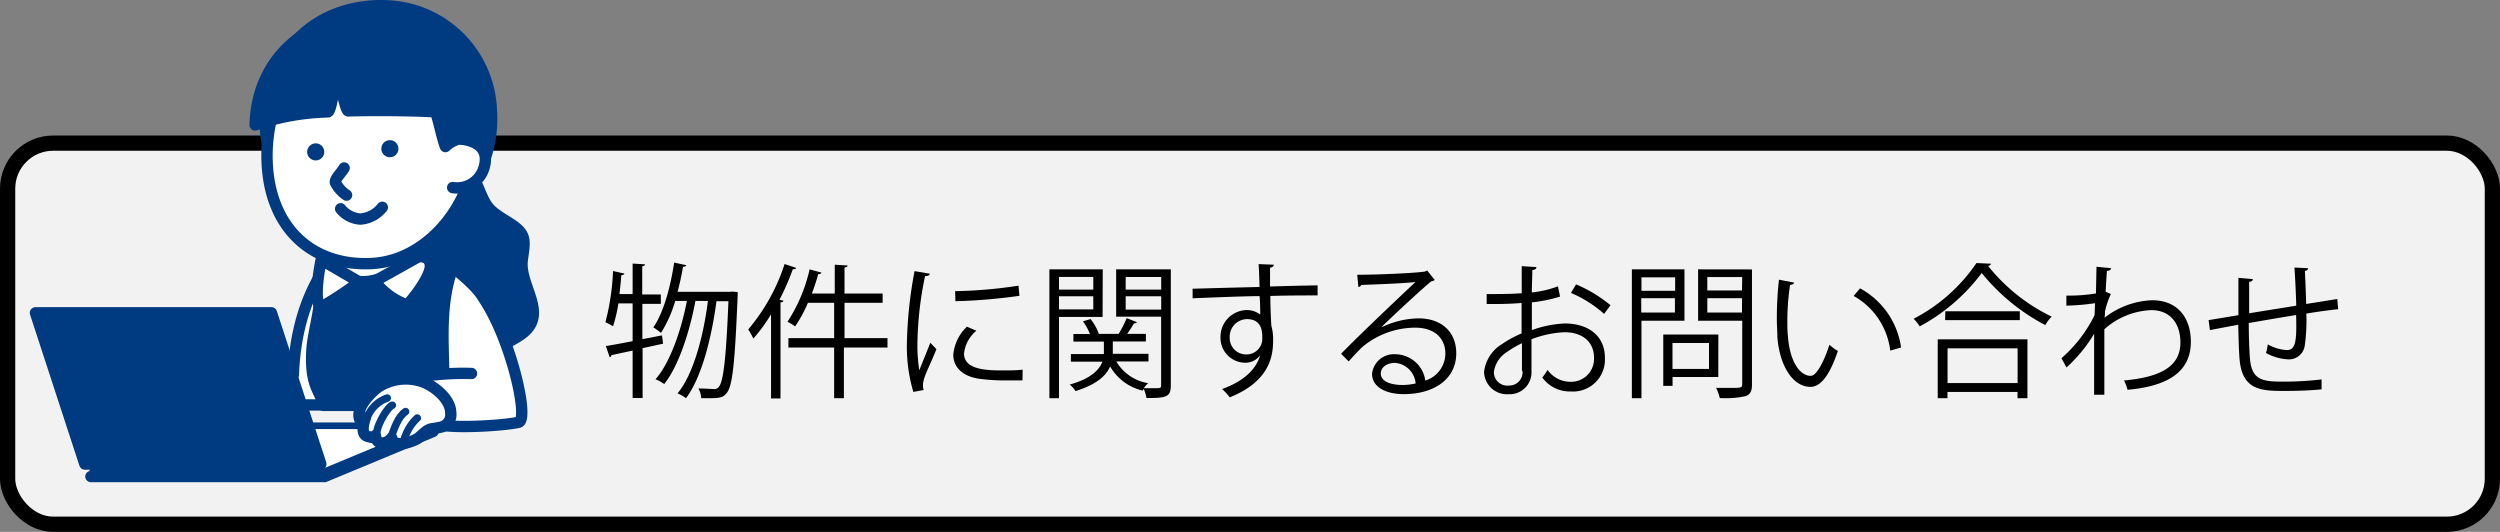 <svg xmlns="http://www.w3.org/2000/svg" viewBox="0 0 328 69.78"><rect x="0" y="0" width="328" height="69.78" fill="#808080" stroke="none"/><defs><style>.cls-1{fill:#f2f2f2;stroke:#000;stroke-miterlimit:10;stroke-width:2px;}.cls-2,.cls-4{fill:#003b82;}.cls-2,.cls-3,.cls-5,.cls-6,.cls-7{stroke:#003b82;stroke-linecap:round;stroke-linejoin:round;}.cls-2,.cls-3,.cls-5{stroke-width:1.49px;}.cls-3,.cls-6{fill:#fff;}.cls-5,.cls-7{fill:none;}.cls-6{stroke-width:0.87px;}.cls-7{stroke-width:0.99px;}</style></defs><title>アセット 29</title><g id="レイヤー_2" data-name="レイヤー 2"><g id="レイヤー_1-2" data-name="レイヤー 1"><rect class="cls-1" x="1" y="18.78" width="326" height="50" rx="5.97"/><path d="M87,45.09l-2.69.59v6.54H83V46l-2.77.59a.32.32,0,0,1-.24.28l-.5-1.47c.95-.15,2.17-.38,3.51-.64V39.81H81.13a19,19,0,0,1-.7,3,7.38,7.38,0,0,0-1-.53,31.38,31.38,0,0,0,1-6.72l1.49.33c0,.13-.17.19-.4.21-.06.8-.15,1.66-.25,2.48H83v-4l1.62.1c0,.13-.11.23-.36.26v3.69H86.7v1.24H84.28V44.5L86.85,44Zm9.1-6.83.68.06a3.77,3.77,0,0,1,0,.44c-.36,8.92-.68,11.86-1.41,12.76-.36.51-.76.72-2,.72-.42,0-.9,0-1.37,0a3,3,0,0,0-.36-1.27c.85,0,1.62.07,2,.07a.72.72,0,0,0,.69-.32c.55-.65.93-3.44,1.24-11.2H94C93.4,44.1,92.08,49.53,90,52.24a5.17,5.17,0,0,0-1.11-.63C91,49.09,92.31,44,92.88,39.48H91.24c-.72,3.91-2.19,8.55-4.1,10.91A5,5,0,0,0,86,49.76c1.92-2.17,3.39-6.46,4.12-10.28H88.59a16.53,16.53,0,0,1-1.87,4.2,8.46,8.46,0,0,0-1-.73c1.31-1.89,2.23-5.19,2.73-8.5l1.58.34c0,.13-.17.21-.42.21-.19,1.11-.42,2.21-.71,3.28h6.83Z"/><path d="M101.16,41.24a21.94,21.94,0,0,1-2.32,3.18,10.31,10.31,0,0,0-.67-1.2,25.42,25.42,0,0,0,4.77-8.58l1.52.51c-.07.14-.21.19-.44.17a33,33,0,0,1-1.75,4l.51.13c0,.12-.13.21-.38.23V52.28h-1.24Zm15.28,3.12V45.6h-5.72v6.64h-1.28V45.6h-6V44.36h6V39.73H106a17.64,17.64,0,0,1-1.68,3.09,9,9,0,0,0-1-.61,21,21,0,0,0,2.9-6.87l1.54.42c0,.14-.19.21-.41.21-.23.84-.52,1.7-.83,2.54h3V34.73l1.68.1c0,.15-.13.25-.4.26v3.42h5v1.22h-5v4.63Z"/><path d="M122,35.91c-.06.21-.25.33-.63.31a45.52,45.52,0,0,0-1,8.58,21.24,21.24,0,0,0,.24,3.78c.37-.94,1.19-2.94,1.45-3.61l.8.84c-.78,1.93-1.35,3-1.62,3.88a3.38,3.38,0,0,0-.15.89,1.92,1.92,0,0,0,.1.59l-1.36.25a20.91,20.91,0,0,1-.84-6.56,55.81,55.81,0,0,1,1-9.29Zm12.15,14c-.69,0-1.4,0-2.1,0a25.26,25.26,0,0,1-3.55-.21c-2.35-.34-3.43-1.64-3.43-3.16a5.8,5.8,0,0,1,1.79-3.68l1.24.53a4.53,4.53,0,0,0-1.62,3c0,2.21,3.24,2.21,5.22,2.21.81,0,1.66,0,2.47-.1ZM125.31,38.2a60.84,60.84,0,0,0,8.32-.72l.12,1.33a73,73,0,0,1-8.4.71Z"/><path d="M144.66,41.58h-5.72V52.24h-1.26V35.34h7Zm-1.22-5.25h-4.5V38h4.5Zm-4.5,4.26h4.5V38.87h-4.5Zm14.67-5.25V50.62c0,1.51-.71,1.6-3.19,1.6a5.27,5.27,0,0,0-.36-1.2,1.42,1.42,0,0,0-.14.23,6.71,6.71,0,0,1-4.27-3.17c-.51,1.19-1.73,2.35-4.54,3.23a3.79,3.79,0,0,0-.76-.86c2.86-.78,3.91-2,4.29-3H140.5v-1h4.33V44.82h-4v-1H143a7.21,7.21,0,0,0-.92-1.66l1-.3a6.34,6.34,0,0,1,1.08,1.94l0,0h2.61a14.29,14.29,0,0,0,1.05-2.06l1.35.53a.35.35,0,0,1-.38.14c-.23.38-.57.93-.9,1.39h2.45v1H146v1.62h4.68v1h-4.22a5.91,5.91,0,0,0,4.18,2.85,3.43,3.43,0,0,0-.57.66c.51,0,1,0,1.35,0,.82,0,.92,0,.92-.38v-9h-5.9V35.34Zm-1.26,1h-4.66V38h4.66Zm-4.66,4.28h4.66V38.87h-4.66Z"/><path d="M165.25,37.65c0-.42-.08-2.5-.12-3l2,.08c0,.15-.16.34-.5.4,0,.23,0,.46,0,2.46,2.34-.07,4.8-.13,6.24-.15v1.32c-1.63,0-3.93,0-6.2.07,0,1.49.07,2.86.13,3.91a6.51,6.51,0,0,1,.23,2,8.4,8.4,0,0,1-.19,1.85c-.5,2.24-2.14,4.2-5.5,5.54a8.31,8.31,0,0,0-1-1.09c2.92-1.05,4.48-2.63,5-4.45h0a2.37,2.37,0,0,1-2,1,3.26,3.26,0,0,1-3.21-3.34,3.51,3.51,0,0,1,3.44-3.57,2.84,2.84,0,0,1,1.77.59c0-.32,0-1.6-.08-2.42-2,0-8,.25-8.79.29l0-1.26,4.35-.12Zm.36,6.69c0-.74,0-2.47-2-2.47a2.3,2.3,0,0,0-2.27,2.42,2.14,2.14,0,0,0,2.12,2.21A2.06,2.06,0,0,0,165.61,44.34Z"/><path d="M181.39,42.88a11.49,11.49,0,0,1,4.73-1.11c3,0,4.94,1.77,4.94,4.58,0,3.45-3,5.36-6.87,5.36-2.48,0-4.18-1-4.18-2.67a2.89,2.89,0,0,1,3.13-2.56A4,4,0,0,1,187,49.93a3.72,3.72,0,0,0,2.63-3.56c0-2.06-1.52-3.38-3.93-3.38a10.86,10.86,0,0,0-6.92,2.5c-.57.53-1.31,1.33-1.83,1.93l-1-1c1.71-1.79,7.17-7,9.76-9.42-1.1.15-4.92.31-7.09.38a.63.63,0,0,1-.4.29l-.15-1.62c2.57,0,7.49-.21,8.88-.42l.29-.14,1,1.24a.93.93,0,0,1-.46.18c-1.35,1.1-5,4.5-6.46,5.93ZM184,50.51a7.89,7.89,0,0,0,1.73-.2,2.94,2.94,0,0,0-2.71-2.7c-1,0-1.86.53-1.86,1.41C181.18,50.18,182.76,50.51,184,50.51Z"/><path d="M204.68,38.91a18.89,18.89,0,0,1-3.7.76c0,1.2,0,2.54,0,3.64a14.46,14.46,0,0,1,4.31-.87c3.24,0,5.27,1.75,5.27,4.44a4.19,4.19,0,0,1-4.49,4.48,4.43,4.43,0,0,1-3.72-1.83,7.92,7.92,0,0,0,.69-1,3.67,3.67,0,0,0,3,1.56,3,3,0,0,0,3.09-3.22c0-1.85-1.35-3.3-3.91-3.28a13.65,13.65,0,0,0-4.29.92c0,1.41,0,3.68,0,4.21a2.86,2.86,0,0,1-3,3,3,3,0,0,1-3.22-2.93,4.94,4.94,0,0,1,2.39-3.67,13.81,13.81,0,0,1,2.53-1.37v-4c-1.52.13-3,.15-4.58.13l0-1.3c1.68,0,3.21,0,4.6-.11V34.92l1.93.12c0,.23-.21.36-.54.4,0,.74-.05,1.87-.07,2.93a13.83,13.83,0,0,0,3.43-.8Zm-5,9.75c0-.5,0-2.06,0-3.63a13.36,13.36,0,0,0-1.94,1.13A3.74,3.74,0,0,0,196,48.77,1.76,1.76,0,0,0,198,50.58a1.73,1.73,0,0,0,1.75-1.91Zm10.78-7.48a16,16,0,0,0-4.35-2.75l.67-1.12a18,18,0,0,1,4.52,2.74Z"/><path d="M221,42.08h-5.64V52.24h-1.26V35.34H221Zm-1.22-5.69h-4.42v1.76h4.42ZM215.33,41h4.42V39.12h-4.42Zm10.11,8.46h-6v1.17h-1.22V43.89h7.23ZM224.22,45h-4.79v3.4h4.79Zm5.64-9.65V50.43c0,.9-.23,1.32-.82,1.54a12.14,12.14,0,0,1-3.41.25,5.47,5.47,0,0,0-.48-1.33c.67,0,1.3,0,1.83,0,1.49,0,1.6,0,1.6-.52V42.08h-5.79V35.34Zm-1.28,1H224v1.76h4.55ZM224,41h4.55V39.12H224Z"/><path d="M235.38,37.08c0,.17-.25.28-.52.3a31.26,31.26,0,0,0-.36,4.75c0,.71,0,1.39.08,2,.23,3.24,1.54,5.2,3,5.18.76,0,1.76-1.94,2.44-4.08a6.37,6.37,0,0,0,1.11.82c-.88,2.58-2,4.67-3.57,4.71-2.42,0-4.1-2.9-4.37-6.56,0-.72-.07-1.52-.07-2.38a45.62,45.62,0,0,1,.28-5.13ZM248,46a9.5,9.5,0,0,0-4.8-7.17l.84-1a10.48,10.48,0,0,1,5.38,7.76Z"/><path d="M261.23,34.6a.43.43,0,0,1-.4.28,24,24,0,0,0,8.35,6.66,5.15,5.15,0,0,0-.84,1.11A26.59,26.59,0,0,1,260,35.82a24.76,24.76,0,0,1-8.13,7,6.11,6.11,0,0,0-.8-1,22.34,22.34,0,0,0,8.24-7.31Zm-7,17.64V44.52H266v7.72h-1.3v-.82h-9.19v.82Zm1-11.4H265V42H255.2Zm9.48,4.86h-9.19v4.56h9.19Z"/><path d="M275.06,35l1.93.19c-.06.23-.23.32-.56.36-.07.9-.13,1.95-.17,2.73l.69.29a11.11,11.11,0,0,0-.78,2.3c0,.39,0,.52-.06.82a10.8,10.8,0,0,1,6.24-2.3c3.33,0,5.09,2.27,5.09,5.47,0,4-3.15,5.82-8.3,6.28a6.42,6.42,0,0,0-.47-1.22c4.73-.44,7.4-1.78,7.4-5,0-2.33-1.21-4.23-3.82-4.23a9.78,9.78,0,0,0-6.16,2.51c0,2.75,0,6,0,8.59h-1.34c0-1.15,0-6.76,0-8a19.36,19.36,0,0,1-3.62,4.42L270.46,47a18,18,0,0,0,4.35-5.66l.06-1.56a30,30,0,0,1-3.76.32l0-1.32a21.38,21.38,0,0,0,3.88-.28Z"/><path d="M302.82,35.19c0,.19-.14.29-.42.36.07,1.34.13,2.9.17,4.33l4.08-.65.12,1.34c-1.15.11-2.64.32-4.18.57a23.38,23.38,0,0,1-.21,4.23,2.09,2.09,0,0,1-2.14,1.78,6.6,6.6,0,0,1-2.94-.84,6.82,6.82,0,0,0,.23-1.13,5.77,5.77,0,0,0,2.5.75c1.15,0,1.32-1.13,1.22-4.6-2.19.36-4.48.75-6.21,1.05,0,1.81.07,3.55.15,4.62.23,2.9,1.66,3.07,4.4,3.07a41.55,41.55,0,0,0,5-.29l0,1.3c-1.36.15-3.28.21-4.88.21-3,0-5.55-.08-5.88-4.18-.09-1.07-.13-2.73-.17-4.5-1.18.21-2.75.51-3.72.7L289.77,42l3.91-.65c0-1.66,0-3.45,0-4.9l1.89.17c0,.21-.17.32-.48.36,0,1.16,0,2.69,0,4.12l6.18-1c-.05-1.62-.13-3.47-.24-5Z"/><path class="cls-2" d="M54.05,31.54C54,29.71,54,27.72,52.5,27c-1-.54-2.11.34-3.17.25a3.55,3.55,0,0,1-2-6.21c2.36-2.09,8.31-2,11.07-1,2.38.8,3.34,2.24,4.28,4.43,1.15,2.72,1.26,3,3.83,4.59,2.74,1.66,2.35,2.39,2,5.16-.34,3.26,3.29,6.77.24,9.36-2,1.67-8.32,4.3-10.54,2.75-2.45-1.71-1-3.12-.81-5.38.3-3.38-1.38-3.85-2.87-6.66A6.57,6.57,0,0,1,54.05,31.54Z"/><path class="cls-2" d="M64.46,14.32A14.25,14.25,0,0,0,50.94.77c-5.64-.33-14.2,2.16-16,13.35-.82,5.1,1.75,10,6,16.22,2,3,14.6,2.24,16.37,0C60.49,26.2,65,22.18,64.46,14.32Z"/><path class="cls-3" d="M41.87,39.07a53.26,53.26,0,0,0-1.71,9.45L62,48.69a70.43,70.43,0,0,0-2.32-9.88,21.88,21.88,0,0,0-6.28-8.9c-1.91-1.75-5-.88-6.05.24A25.9,25.9,0,0,0,41.87,39.07Z"/><path class="cls-3" d="M63.46,39.16c-1.34-2.41-6.09-5.56-7.85-7.08-4-2.12-7.91-2.34-11.2.87-1.82,1.82-5.6,7-5.92,16.21-1.28.58-3.37,1.46-4.81,1.16a2.85,2.85,0,0,0,1,2.81H54.76a5.26,5.26,0,0,0,1.86,2.27c1.38,1,9.67.44,11.43,0C69.45,55.05,67.07,44.51,63.46,39.16Z"/><path class="cls-2" d="M58.21,48.57c-.07-4-.44-8.76,1.09-13.13a21.7,21.7,0,0,0-3.06-3.29c-4.38,5-11.17,6.79-12.05,2-.42,1.58-1.52,2.22-2.19,4.16,0,2.63-1,5.53-1.09,7.88-.21,4.53,1.09,5,1.53,7H55.36c-.88-1.27-1.09-4.34-1.09-4.34C54.36,49.1,56,47.92,58.21,48.57Z"/><path class="cls-3" d="M62.43,17.5c.37,8.58-6,16.75-13.77,17.08S35.42,29.9,35.05,21.32,39.84,3.84,47.58,3.51A14.18,14.18,0,0,1,62.43,17.5Z"/><path class="cls-4" d="M42.54,19.88a1.12,1.12,0,1,1-1.16-1.07A1.12,1.12,0,0,1,42.54,19.88Z"/><path class="cls-4" d="M52.27,19.46a1.12,1.12,0,1,1-1.16-1.07A1.12,1.12,0,0,1,52.27,19.46Z"/><path class="cls-5" d="M45.47,25.6A4.39,4.39,0,0,1,44,23.94c-.08-.46.84-1.34,1.15-1.9"/><path class="cls-5" d="M44.69,27.39a3.59,3.59,0,0,0,2.58,1.35,4,4,0,0,0,2.89-1.54"/><polygon class="cls-3" points="42.59 62.52 11.93 62.52 26.16 56.61 56.82 56.61 42.59 62.52"/><polygon class="cls-6" points="42.83 61.77 12.18 61.77 26.41 55.86 57.06 55.86 42.83 61.77"/><path class="cls-3" d="M57.69,56.07a1.68,1.68,0,0,0,1.44-1.93c0-1.87-2.44-3.79-4.2-4.2a6.66,6.66,0,0,0-5.31.85c-1,.73-3.1,2.84-2.38,4.33.14.27.75-.6.67-.27s-.73,2.12.34,2.41.8.14,1-.13c.14,1.47,1.61,1.07,2.15.33.27,1.34,2.52.56,3.28.14.56-.31,1.21-1.25,2-1.35A9,9,0,0,0,57.69,56.07Z"/><path class="cls-7" d="M53.21,54c-1,.68-1.47,2.22-1.88,3.29"/><path class="cls-7" d="M48.18,54.78a4.33,4.33,0,0,1,2.62-2.55"/><path class="cls-7" d="M53,57.8a6.17,6.17,0,0,1,1.74-2.95"/><path class="cls-7" d="M49.39,56.93c.2-1.68,1.74-3.76,2.08-3.76"/><polygon class="cls-2" points="42.09 60.88 11.13 60.88 4.65 41.04 35.61 41.04 42.09 60.88"/><path class="cls-5" d="M54.42,49.56A35.23,35.23,0,0,1,61.86,49"/><path class="cls-3" d="M48.48,37.28l6.44-3.6s1.43-.18,1.54,1.1C56.58,36.23,54,39.5,53.39,40a9.11,9.11,0,0,1-3.7-2.46L47.13,37a49.8,49.8,0,0,1-4.85,3.21c-1.42,0-.14-6.13-.14-6.13l5,2.92"/><path class="cls-2" d="M33.47,16.39A32,32,0,0,1,43,14.68c.49,0,.8-3.77,1.28-3.79s1,3.67,1.42,3.66c2.59-.08,7.47-.09,11.44.12.37.92.86,3.47,1.3,4.56a3.83,3.83,0,0,1,3.94-.87c.87-12-5.4-17.12-15.11-16.42C41.67,2.34,33.76,6.58,33.47,16.39Z"/><path class="cls-3" d="M60.26,18.26c.84,0,4.14.44,3.28,3.61a3.68,3.68,0,0,1-4.15,2.74"/></g></g></svg>